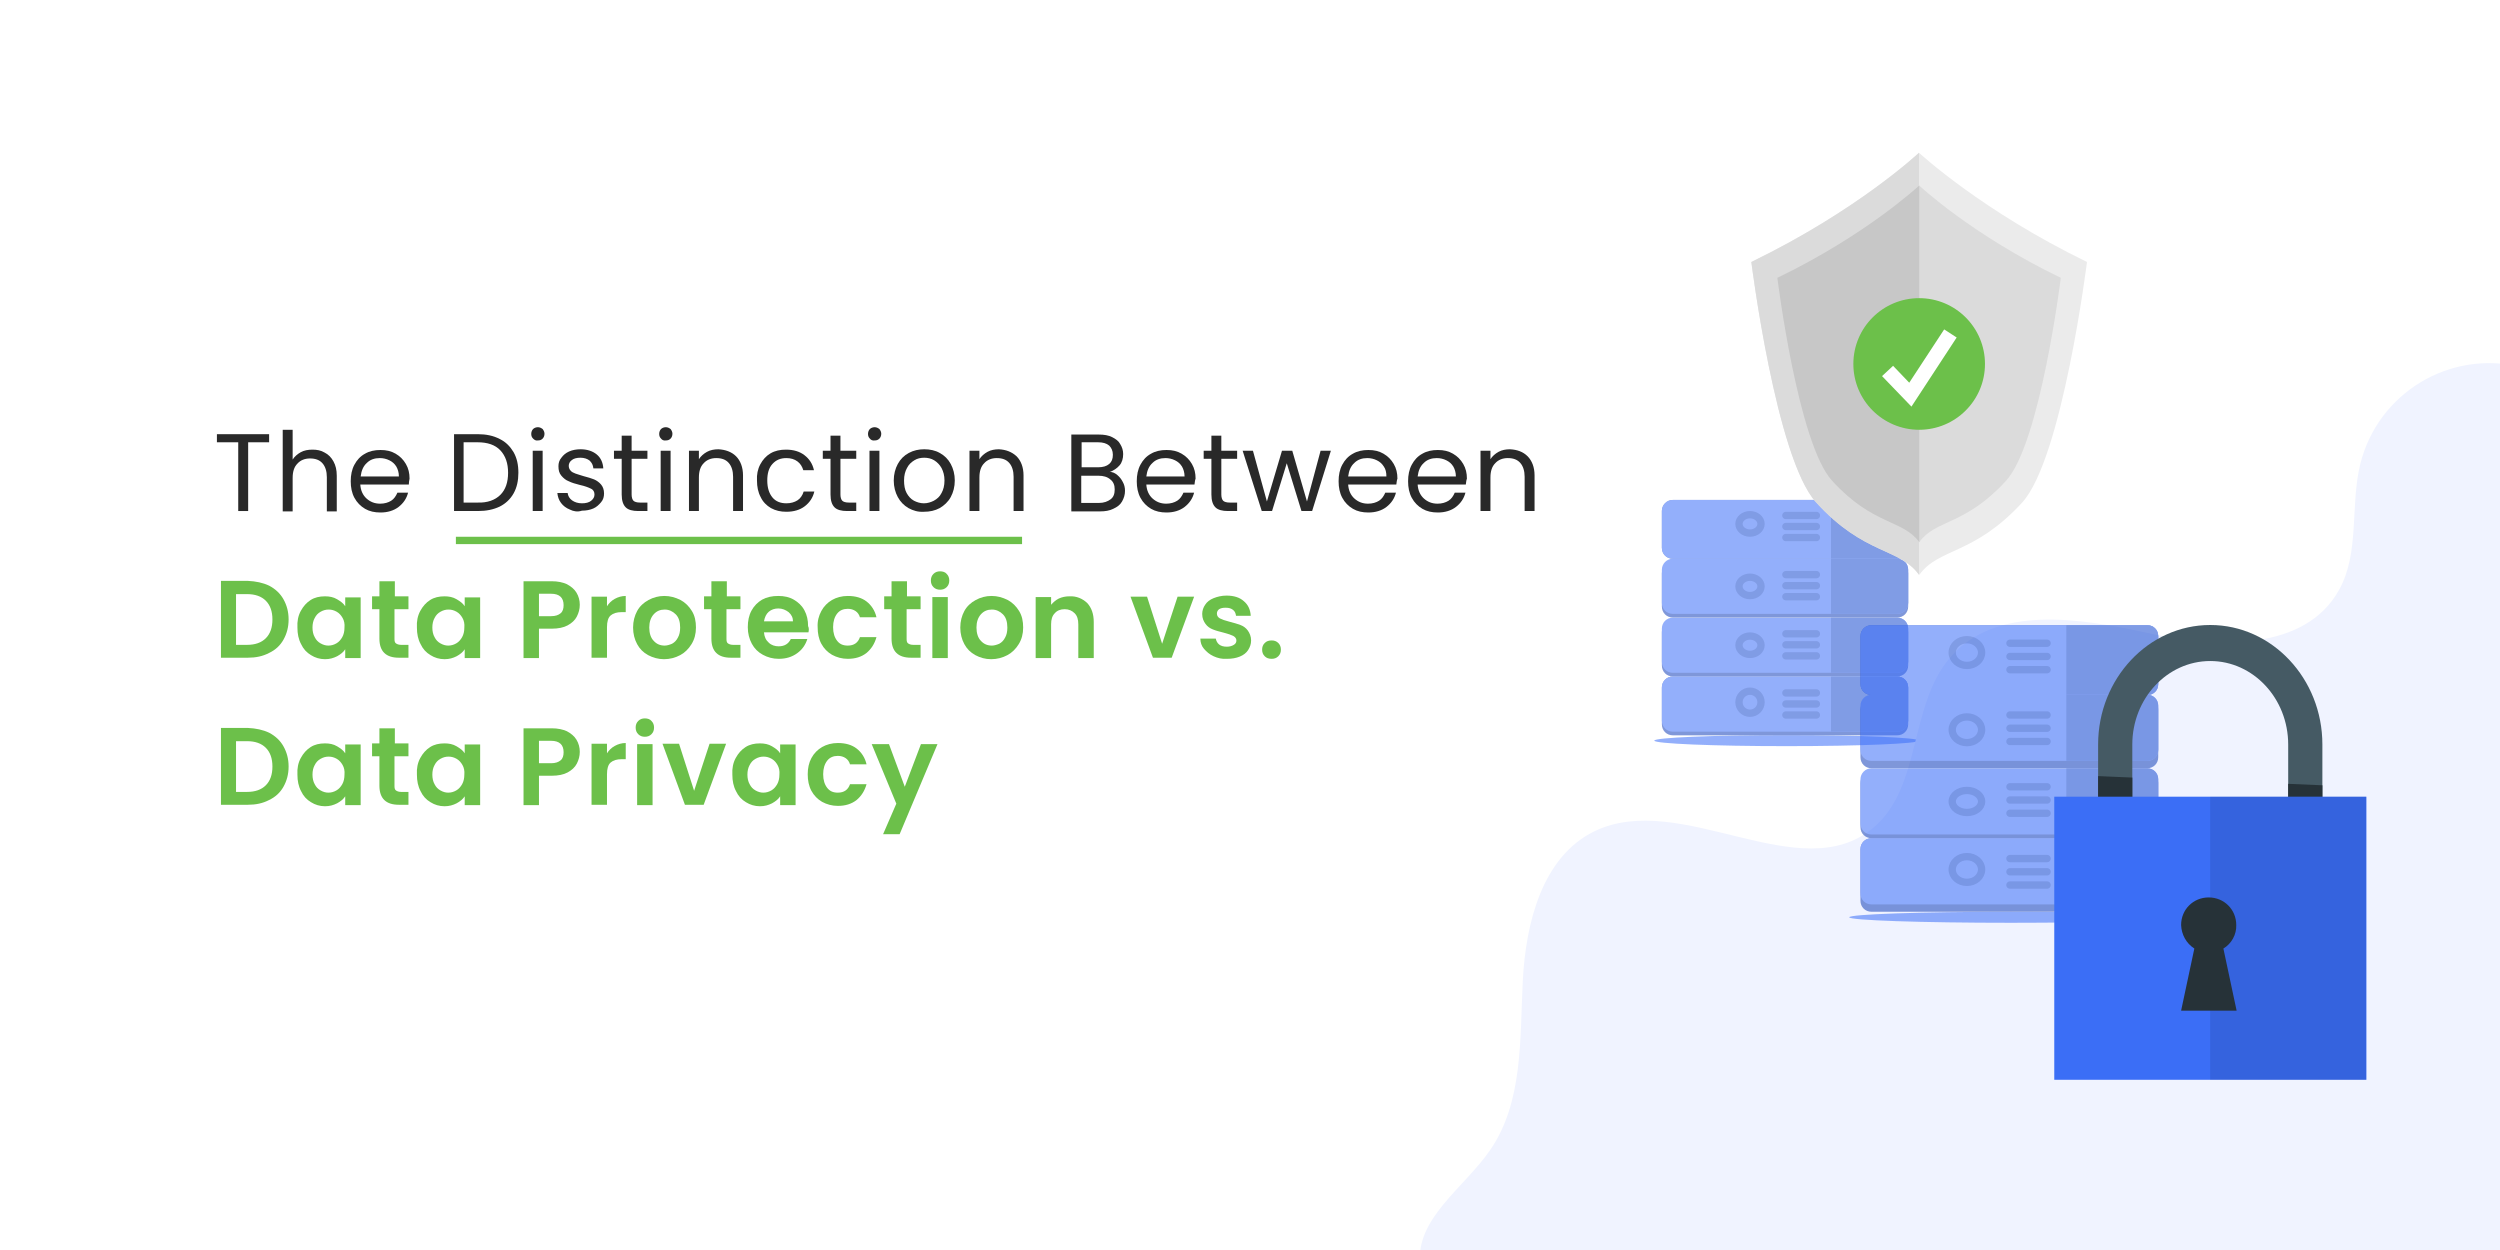 <?xml version="1.0" encoding="utf-8"?>
<!-- Generator: Adobe Illustrator 26.3.1, SVG Export Plug-In . SVG Version: 6.00 Build 0)  -->
<svg version="1.1" id="Layer_1" xmlns="http://www.w3.org/2000/svg" xmlns:xlink="http://www.w3.org/1999/xlink" x="0px" y="0px"
	 viewBox="0 0 680 340" style="enable-background:new 0 0 680 340;" xml:space="preserve">
<rect x="0" y="0" width="680" height="340" fill="#808080" stroke="none"/>
<style type="text/css">
	.st0{clip-path:url(#SVGID_00000098209083109162462780000012630744925324516246_);}
	.st1{fill:#FFFFFF;}
	.st2{opacity:0.55;}
	.st3{fill:#3B6EF8;}
	.st4{fill:#1642BA;}
	.st5{fill:#184AD0;}
	.st6{fill:none;}
	.st7{fill:none;stroke:#184AD0;stroke-width:2;}
	.st8{fill:none;stroke:#184AD0;stroke-width:2;stroke-linecap:round;}
	.st9{enable-background:new    ;}
	.st10{fill:#292929;}
	.st11{fill:#6CC04A;}
	.st12{fill:#F0F3FF;}
	.st13{fill:#EBEBEB;}
	.st14{fill:#DBDBDB;}
	.st15{fill:#C7C7C7;}
	.st16{fill:#455A64;}
	.st17{fill:#263238;}
	.st18{fill:#3B6EF6;}
	.st19{opacity:0.1;enable-background:new    ;}
</style>
<g>
	<defs>
		<rect id="SVGID_1_" width="680" height="340"/>
	</defs>
	<clipPath id="SVGID_00000161593014586702063680000002479160978896510599_">
		<use xlink:href="#SVGID_1_"  style="overflow:visible;"/>
	</clipPath>
	
		<g id="The_Distinction_Between_Data_Protection_vs._Data_Privacy" style="clip-path:url(#SVGID_00000161593014586702063680000002479160978896510599_);">
		<rect class="st1" width="680" height="340"/>
		<g id="Group_48877" transform="translate(450.473 135.451)" class="st2">
			<ellipse id="Ellipse_183" class="st3" cx="35.5" cy="66" rx="36" ry="1.5"/>
			<g id="Group_5098" transform="translate(1.752 0.533)">
				<path id="Rectangle_687" class="st4" d="M2.8,0h61c1.7,0,3,1.3,3,3v10c0,1.7-1.3,3-3,3h-61c-1.7,0-3-1.3-3-3V3
					C-0.2,1.4,1.1,0,2.8,0z"/>
				<path id="Rectangle_685" class="st3" d="M2.8,0h61c1.7,0,3,1.3,3,3v10c0,1.7-1.3,3-3,3h-61c-1.7,0-3-1.3-3-3V3
					C-0.2,1.4,1.1,0,2.8,0z"/>
				<path id="Rectangle_686" class="st5" d="M45.8,0h18c1.7,0,3,1.3,3,3v10c0,1.7-1.3,3-3,3h-18l0,0V0L45.8,0z"/>
				<g id="Ellipse_151" transform="translate(19.776 3.016)">
					<ellipse class="st6" cx="4" cy="3.5" rx="4" ry="3.5"/>
					<ellipse class="st7" cx="4" cy="3.5" rx="3" ry="2.5"/>
				</g>
				<g id="Group_4381" transform="translate(33.533 4.226)">
					<line id="Line_177" class="st8" x1="0" y1="0" x2="8.3" y2="0"/>
					<line id="Line_178" class="st8" x1="0" y1="3" x2="8.3" y2="3"/>
					<line id="Line_179" class="st8" x1="0" y1="6" x2="8.3" y2="6"/>
				</g>
			</g>
			<g id="Group_5100" transform="translate(1.752 32.75)">
				<path id="Rectangle_687-2" class="st4" d="M2.8,0.8h61c1.7,0,3,1.3,3,3v9c0,1.7-1.3,3-3,3h-61c-1.7,0-3-1.3-3-3v-9
					C-0.2,2.1,1.1,0.8,2.8,0.8z"/>
				<path id="Rectangle_685-2" class="st3" d="M2.8-0.2h61c1.7,0,3,1.3,3,3v9c0,1.7-1.3,3-3,3h-61c-1.7,0-3-1.3-3-3v-9
					C-0.2,1.1,1.1-0.2,2.8-0.2z"/>
				<path id="Rectangle_686-2" class="st5" d="M45.8-0.2h18c1.7,0,3,1.3,3,3v9c0,1.7-1.3,3-3,3h-18l0,0V-0.2L45.8-0.2z"/>
				<g id="Ellipse_151-2" transform="translate(19.776 3.799)">
					<ellipse class="st6" cx="4" cy="3.5" rx="4" ry="3.5"/>
					<ellipse class="st7" cx="4" cy="3.5" rx="3" ry="2.5"/>
				</g>
				<g id="Group_4381-2" transform="translate(33.533 4.189)">
					<line id="Line_177-2" class="st8" x1="0" y1="0" x2="8.3" y2="0"/>
					<line id="Line_178-2" class="st8" x1="0" y1="3" x2="8.3" y2="3"/>
					<line id="Line_179-2" class="st8" x1="0" y1="6" x2="8.3" y2="6"/>
				</g>
			</g>
			<g id="Group_5101" transform="translate(1.752 48.859)">
				<path id="Rectangle_687-3" class="st4" d="M2.8-0.3h61c1.7,0,3,1.3,3,3v10c0,1.7-1.3,3-3,3h-61c-1.7,0-3-1.3-3-3v-10
					C-0.2,1,1.1-0.3,2.8-0.3z"/>
				<path id="Rectangle_685-3" class="st3" d="M2.8-0.3h61c1.7,0,3,1.3,3,3v9c0,1.7-1.3,3-3,3h-61c-1.7,0-3-1.3-3-3v-9
					C-0.2,1,1.1-0.3,2.8-0.3z"/>
				<path id="Rectangle_686-3" class="st5" d="M45.8-0.3h18c1.7,0,3,1.3,3,3v9c0,1.7-1.3,3-3,3h-18l0,0V-0.3L45.8-0.3z"/>
				<g id="Ellipse_151-3" transform="translate(19.776 2.69)">
					<circle class="st6" cx="4" cy="4" r="4"/>
					<circle class="st7" cx="4" cy="4" r="3"/>
				</g>
				<g id="Group_4381-3" transform="translate(33.533 4.171)">
					<line id="Line_177-3" class="st8" x1="0" y1="0" x2="8.3" y2="0"/>
					<line id="Line_178-3" class="st8" x1="0" y1="3" x2="8.3" y2="3"/>
					<line id="Line_179-3" class="st8" x1="0" y1="6" x2="8.3" y2="6"/>
				</g>
			</g>
			<g id="Group_5099" transform="translate(1.752 16.122)">
				<path id="Rectangle_687-4" class="st4" d="M2.8,1.4h61c1.7,0,3,1.3,3,3v9c0,1.7-1.3,3-3,3h-61c-1.7,0-3-1.3-3-3v-9
					C-0.2,2.8,1.1,1.4,2.8,1.4z"/>
				<path id="Rectangle_685-4" class="st3" d="M2.8,0.4h61c1.7,0,3,1.3,3,3v9c0,1.7-1.3,3-3,3h-61c-1.7,0-3-1.3-3-3v-9
					C-0.2,1.8,1.1,0.4,2.8,0.4z"/>
				<path id="Rectangle_686-4" class="st5" d="M45.8,0.4h18c1.7,0,3,1.3,3,3v9c0,1.7-1.3,3-3,3h-18l0,0V0.4L45.8,0.4z"/>
				<g id="Ellipse_151-4" transform="translate(19.776 4.427)">
					<ellipse class="st6" cx="4" cy="3.5" rx="4" ry="3.5"/>
					<ellipse class="st7" cx="4" cy="3.5" rx="3" ry="2.5"/>
				</g>
				<g id="Group_4381-4" transform="translate(33.533 4.727)">
					<line id="Line_177-4" class="st8" x1="0" y1="0" x2="8.3" y2="0"/>
					<line id="Line_178-4" class="st8" x1="0" y1="3" x2="8.3" y2="3"/>
					<line id="Line_179-4" class="st8" x1="0" y1="6" x2="8.3" y2="6"/>
				</g>
			</g>
		</g>
		<g class="st9">
			<path class="st10" d="M73.2,118.1v2.2h-5.7V139h-2.7v-18.7H59v-2.2H73.2z"/>
			<path class="st10" d="M88.3,123.1c1,0.5,1.8,1.3,2.4,2.4c0.6,1.1,0.9,2.3,0.9,3.9v9.7h-2.7v-9.3c0-1.6-0.4-2.9-1.2-3.8
				c-0.8-0.9-1.9-1.3-3.4-1.3c-1.4,0-2.6,0.5-3.4,1.4c-0.9,0.9-1.3,2.2-1.3,3.9v9.1h-2.7v-22.2h2.7v8.1c0.5-0.8,1.3-1.5,2.2-2
				c0.9-0.5,2-0.7,3.2-0.7C86.2,122.3,87.3,122.5,88.3,123.1z"/>
			<path class="st10" d="M111.2,131.8H98c0.1,1.6,0.7,2.9,1.7,3.8c1,0.9,2.2,1.4,3.7,1.4c1.2,0,2.2-0.3,3-0.8
				c0.8-0.5,1.3-1.3,1.7-2.2h2.9c-0.4,1.6-1.3,2.9-2.6,3.9c-1.3,1-3,1.5-4.9,1.5c-1.6,0-3-0.3-4.2-1c-1.2-0.7-2.2-1.7-2.9-3
				s-1-2.8-1-4.5c0-1.7,0.3-3.2,1-4.5c0.7-1.3,1.6-2.3,2.9-3c1.2-0.7,2.6-1,4.2-1c1.6,0,2.9,0.3,4.1,1c1.2,0.7,2.1,1.6,2.8,2.8
				s1,2.5,1,4C111.3,130.7,111.2,131.2,111.2,131.8z M107.8,126.9c-0.5-0.8-1.1-1.3-1.9-1.7c-0.8-0.4-1.7-0.6-2.6-0.6
				c-1.4,0-2.6,0.4-3.5,1.3c-1,0.9-1.5,2.1-1.7,3.7h10.4C108.5,128.5,108.2,127.6,107.8,126.9z"/>
			<path class="st10" d="M135.9,119.4c1.7,0.8,2.9,2.1,3.8,3.6c0.9,1.6,1.3,3.4,1.3,5.6c0,2.1-0.4,4-1.3,5.6
				c-0.9,1.6-2.2,2.8-3.8,3.6c-1.7,0.8-3.6,1.2-5.9,1.2h-6.5v-20.9h6.5C132.2,118.1,134.2,118.5,135.9,119.4z M136.1,134.6
				c1.4-1.4,2.1-3.4,2.1-6c0-2.6-0.7-4.6-2.1-6.1c-1.4-1.5-3.5-2.2-6.2-2.2h-3.8v16.4h3.8C132.6,136.8,134.7,136,136.1,134.6z"/>
			<path class="st10" d="M145,119.3c-0.4-0.4-0.5-0.8-0.5-1.3s0.2-1,0.5-1.3s0.8-0.5,1.3-0.5c0.5,0,0.9,0.2,1.3,0.5
				c0.3,0.4,0.5,0.8,0.5,1.3s-0.2,1-0.5,1.3c-0.4,0.4-0.8,0.5-1.3,0.5C145.8,119.9,145.4,119.7,145,119.3z M147.6,122.6V139h-2.7
				v-16.4H147.6z"/>
			<path class="st10" d="M155,138.6c-1-0.4-1.8-1-2.4-1.8c-0.6-0.8-0.9-1.7-1-2.7h2.8c0.1,0.8,0.5,1.5,1.2,2
				c0.7,0.5,1.6,0.8,2.7,0.8c1,0,1.9-0.2,2.5-0.7c0.6-0.5,0.9-1,0.9-1.7c0-0.7-0.3-1.3-1-1.6c-0.6-0.3-1.6-0.7-3-1
				c-1.2-0.3-2.2-0.6-3-1c-0.8-0.3-1.4-0.8-2-1.5c-0.6-0.7-0.8-1.5-0.8-2.6c0-0.8,0.2-1.6,0.8-2.3c0.5-0.7,1.2-1.3,2.1-1.7
				c0.9-0.4,2-0.6,3.1-0.6c1.8,0,3.3,0.5,4.4,1.4c1.1,0.9,1.7,2.2,1.8,3.8h-2.7c-0.1-0.9-0.4-1.5-1-2.1c-0.6-0.5-1.5-0.8-2.5-0.8
				c-1,0-1.8,0.2-2.3,0.6c-0.6,0.4-0.9,1-0.9,1.6c0,0.5,0.2,1,0.5,1.3c0.3,0.4,0.8,0.6,1.3,0.8c0.5,0.2,1.3,0.4,2.2,0.7
				c1.2,0.3,2.1,0.6,2.9,0.9c0.7,0.3,1.4,0.8,1.9,1.4c0.5,0.6,0.8,1.4,0.8,2.4c0,0.9-0.2,1.7-0.8,2.4s-1.2,1.3-2.1,1.7
				c-0.9,0.4-2,0.6-3.1,0.6C157.1,139.3,156,139.1,155,138.6z"/>
			<path class="st10" d="M171.8,124.8v9.7c0,0.8,0.2,1.4,0.5,1.7c0.3,0.3,0.9,0.5,1.8,0.5h2v2.3h-2.5c-1.5,0-2.7-0.3-3.4-1
				s-1.1-1.8-1.1-3.5v-9.7H167v-2.2h2.1v-4.1h2.7v4.1h4.3v2.2H171.8z"/>
			<path class="st10" d="M179.8,119.3c-0.4-0.4-0.5-0.8-0.5-1.3s0.2-1,0.5-1.3s0.8-0.5,1.3-0.5c0.5,0,0.9,0.2,1.3,0.5
				c0.3,0.4,0.5,0.8,0.5,1.3s-0.2,1-0.5,1.3c-0.4,0.4-0.8,0.5-1.3,0.5C180.6,119.9,180.1,119.7,179.8,119.3z M182.4,122.6V139h-2.7
				v-16.4H182.4z"/>
			<path class="st10" d="M200.2,124.1c1.2,1.2,1.9,3,1.9,5.2v9.7h-2.7v-9.3c0-1.6-0.4-2.9-1.2-3.8c-0.8-0.9-1.9-1.3-3.4-1.3
				c-1.4,0-2.6,0.5-3.4,1.4c-0.9,0.9-1.3,2.2-1.3,3.9v9.1h-2.7v-16.4h2.7v2.3c0.5-0.8,1.3-1.5,2.2-2c0.9-0.5,2-0.7,3.1-0.7
				C197.3,122.3,199,122.9,200.2,124.1z"/>
			<path class="st10" d="M206.8,126.3c0.7-1.3,1.6-2.3,2.8-3c1.2-0.7,2.6-1,4.2-1c2,0,3.7,0.5,5,1.5c1.3,1,2.2,2.3,2.6,4.1h-2.9
				c-0.3-1-0.8-1.8-1.6-2.4c-0.8-0.6-1.8-0.9-3-0.9c-1.6,0-2.8,0.5-3.8,1.6c-1,1.1-1.4,2.6-1.4,4.5c0,2,0.5,3.5,1.4,4.6
				s2.2,1.6,3.8,1.6c1.2,0,2.2-0.3,3-0.8s1.4-1.4,1.7-2.4h2.9c-0.4,1.7-1.3,3-2.6,4c-1.3,1-3,1.5-5,1.5c-1.6,0-2.9-0.3-4.2-1
				c-1.2-0.7-2.2-1.7-2.8-3c-0.7-1.3-1-2.8-1-4.5C205.8,129.1,206.1,127.6,206.8,126.3z"/>
			<path class="st10" d="M228.6,124.8v9.7c0,0.8,0.2,1.4,0.5,1.7c0.3,0.3,0.9,0.5,1.8,0.5h2v2.3h-2.5c-1.5,0-2.7-0.3-3.4-1
				s-1.1-1.8-1.1-3.5v-9.7h-2.1v-2.2h2.1v-4.1h2.7v4.1h4.3v2.2H228.6z"/>
			<path class="st10" d="M236.6,119.3c-0.4-0.4-0.5-0.8-0.5-1.3s0.2-1,0.5-1.3s0.8-0.5,1.3-0.5c0.5,0,0.9,0.2,1.3,0.5
				c0.3,0.4,0.5,0.8,0.5,1.3s-0.2,1-0.5,1.3c-0.4,0.4-0.8,0.5-1.3,0.5C237.4,119.9,236.9,119.7,236.6,119.3z M239.2,122.6V139h-2.7
				v-16.4H239.2z"/>
			<path class="st10" d="M247.1,138.2c-1.2-0.7-2.2-1.7-2.9-3c-0.7-1.3-1.1-2.8-1.1-4.5c0-1.7,0.4-3.2,1.1-4.5s1.7-2.3,3-3
				c1.3-0.7,2.7-1,4.2-1s3,0.3,4.2,1c1.3,0.7,2.3,1.7,3,3c0.7,1.3,1.1,2.8,1.1,4.5c0,1.7-0.4,3.2-1.1,4.5s-1.8,2.3-3,3
				c-1.3,0.7-2.7,1-4.3,1C249.7,139.3,248.4,138.9,247.1,138.2z M254,136.2c0.9-0.5,1.6-1.1,2.1-2.1c0.5-0.9,0.8-2,0.8-3.4
				s-0.3-2.4-0.8-3.4c-0.5-0.9-1.2-1.6-2-2.1c-0.8-0.5-1.8-0.7-2.7-0.7c-1,0-1.9,0.2-2.7,0.7c-0.8,0.5-1.5,1.1-2,2.1
				c-0.5,0.9-0.8,2-0.8,3.4c0,1.3,0.2,2.5,0.7,3.4c0.5,0.9,1.1,1.6,2,2.1c0.8,0.4,1.7,0.7,2.7,0.7
				C252.3,136.9,253.2,136.6,254,136.2z"/>
			<path class="st10" d="M276.5,124.1c1.2,1.2,1.9,3,1.9,5.2v9.7h-2.7v-9.3c0-1.6-0.4-2.9-1.2-3.8c-0.8-0.9-1.9-1.3-3.4-1.3
				c-1.4,0-2.6,0.5-3.4,1.4c-0.9,0.9-1.3,2.2-1.3,3.9v9.1h-2.7v-16.4h2.7v2.3c0.5-0.8,1.3-1.5,2.2-2c0.9-0.5,2-0.7,3.1-0.7
				C273.6,122.3,275.2,122.9,276.5,124.1z"/>
			<path class="st10" d="M303.9,129.2c0.6,0.5,1.1,1.1,1.5,1.9c0.4,0.7,0.6,1.5,0.6,2.4c0,1.1-0.3,2-0.8,2.9c-0.5,0.9-1.3,1.5-2.4,2
				c-1,0.5-2.2,0.7-3.6,0.7h-7.8v-20.9h7.5c1.4,0,2.6,0.2,3.6,0.7c1,0.5,1.8,1.1,2.2,1.9c0.5,0.8,0.8,1.7,0.8,2.7
				c0,1.2-0.3,2.3-1,3.1c-0.7,0.8-1.6,1.4-2.7,1.8C302.6,128.3,303.3,128.7,303.9,129.2z M294.1,127.1h4.6c1.3,0,2.3-0.3,3-0.9
				c0.7-0.6,1-1.4,1-2.5c0-1.1-0.4-1.9-1-2.5c-0.7-0.6-1.7-0.9-3-0.9h-4.5V127.1z M302.1,135.8c0.8-0.6,1.1-1.5,1.1-2.7
				c0-1.2-0.4-2.1-1.2-2.7c-0.8-0.7-1.9-1-3.2-1h-4.7v7.4h4.8C300.3,136.8,301.3,136.4,302.1,135.8z"/>
			<path class="st10" d="M324.9,131.8h-13.1c0.1,1.6,0.7,2.9,1.7,3.8c1,0.9,2.2,1.4,3.7,1.4c1.2,0,2.2-0.3,3-0.8
				c0.8-0.5,1.3-1.3,1.7-2.2h2.9c-0.4,1.6-1.3,2.9-2.6,3.9c-1.3,1-3,1.5-4.9,1.5c-1.6,0-3-0.3-4.2-1c-1.2-0.7-2.2-1.7-2.9-3
				s-1-2.8-1-4.5c0-1.7,0.3-3.2,1-4.5c0.7-1.3,1.6-2.3,2.9-3c1.2-0.7,2.6-1,4.2-1c1.6,0,2.9,0.3,4.1,1c1.2,0.7,2.1,1.6,2.8,2.8
				s1,2.5,1,4C325,130.7,325,131.2,324.9,131.8z M321.5,126.9c-0.5-0.8-1.1-1.3-1.9-1.7c-0.8-0.4-1.7-0.6-2.6-0.6
				c-1.4,0-2.6,0.4-3.5,1.3c-1,0.9-1.5,2.1-1.7,3.7h10.4C322.2,128.5,321.9,127.6,321.5,126.9z"/>
			<path class="st10" d="M332.2,124.8v9.7c0,0.8,0.2,1.4,0.5,1.7c0.3,0.3,0.9,0.5,1.8,0.5h2v2.3H334c-1.5,0-2.7-0.3-3.4-1
				s-1.1-1.8-1.1-3.5v-9.7h-2.1v-2.2h2.1v-4.1h2.7v4.1h4.3v2.2H332.2z"/>
			<path class="st10" d="M362,122.6l-5.1,16.4H354l-4-13l-4,13h-2.8l-5.2-16.4h2.8l3.8,13.8l4.1-13.8h2.8l4,13.8l3.7-13.8H362z"/>
			<path class="st10" d="M379.8,131.8h-13.1c0.1,1.6,0.7,2.9,1.7,3.8c1,0.9,2.2,1.4,3.7,1.4c1.2,0,2.2-0.3,3-0.8
				c0.8-0.5,1.3-1.3,1.7-2.2h2.9c-0.4,1.6-1.3,2.9-2.6,3.9c-1.3,1-3,1.5-4.9,1.5c-1.6,0-3-0.3-4.2-1c-1.2-0.7-2.2-1.7-2.9-3
				s-1-2.8-1-4.5c0-1.7,0.3-3.2,1-4.5s1.6-2.3,2.9-3c1.2-0.7,2.6-1,4.2-1c1.6,0,2.9,0.3,4.1,1c1.2,0.7,2.1,1.6,2.8,2.8s1,2.5,1,4
				C379.9,130.7,379.9,131.2,379.8,131.8z M376.4,126.9c-0.5-0.8-1.1-1.3-1.9-1.7c-0.8-0.4-1.7-0.6-2.6-0.6c-1.4,0-2.6,0.4-3.5,1.3
				c-1,0.9-1.5,2.1-1.7,3.7h10.4C377.1,128.5,376.9,127.6,376.4,126.9z"/>
			<path class="st10" d="M398.7,131.8h-13.1c0.1,1.6,0.7,2.9,1.7,3.8c1,0.9,2.2,1.4,3.7,1.4c1.2,0,2.2-0.3,3-0.8
				c0.8-0.5,1.3-1.3,1.7-2.2h2.9c-0.4,1.6-1.3,2.9-2.6,3.9s-3,1.5-4.9,1.5c-1.6,0-3-0.3-4.2-1c-1.2-0.7-2.2-1.7-2.9-3s-1-2.8-1-4.5
				c0-1.7,0.3-3.2,1-4.5c0.7-1.3,1.6-2.3,2.9-3c1.2-0.7,2.6-1,4.2-1c1.6,0,2.9,0.3,4.1,1c1.2,0.7,2.1,1.6,2.8,2.8s1,2.5,1,4
				C398.8,130.7,398.8,131.2,398.7,131.8z M395.3,126.9c-0.5-0.8-1.1-1.3-1.9-1.7c-0.8-0.4-1.7-0.6-2.6-0.6c-1.4,0-2.6,0.4-3.5,1.3
				c-1,0.9-1.5,2.1-1.7,3.7H396C396,128.5,395.7,127.6,395.3,126.9z"/>
			<path class="st10" d="M415.5,124.1c1.2,1.2,1.9,3,1.9,5.2v9.7h-2.7v-9.3c0-1.6-0.4-2.9-1.2-3.8c-0.8-0.9-1.9-1.3-3.4-1.3
				c-1.4,0-2.6,0.5-3.4,1.4c-0.9,0.9-1.3,2.2-1.3,3.9v9.1h-2.7v-16.4h2.7v2.3c0.5-0.8,1.3-1.5,2.2-2c0.9-0.5,2-0.7,3.1-0.7
				C412.7,122.3,414.3,122.9,415.5,124.1z"/>
		</g>
		<g class="st9">
			<path class="st11" d="M73.2,159.3c1.7,0.9,3,2.1,3.9,3.7c0.9,1.6,1.4,3.4,1.4,5.5c0,2.1-0.5,3.9-1.4,5.5
				c-0.9,1.6-2.2,2.8-3.9,3.6c-1.7,0.9-3.6,1.3-5.8,1.3h-7.3v-20.9h7.3C69.6,158.1,71.5,158.5,73.2,159.3z M72.3,173.6
				c1.2-1.2,1.8-2.9,1.8-5.1c0-2.2-0.6-3.9-1.8-5.1c-1.2-1.2-2.9-1.8-5.1-1.8h-3v13.8h3C69.4,175.4,71.1,174.8,72.3,173.6z"/>
			<path class="st11" d="M81.8,166.2c0.7-1.3,1.6-2.3,2.7-3c1.1-0.7,2.4-1,3.9-1c1.2,0,2.3,0.2,3.3,0.8s1.7,1.1,2.2,1.9v-2.4h4.2
				V179h-4.2v-2.4c-0.5,0.8-1.3,1.4-2.2,1.9c-1,0.5-2,0.8-3.3,0.8c-1.4,0-2.7-0.4-3.8-1.1c-1.2-0.7-2.1-1.7-2.7-3
				c-0.7-1.3-1-2.8-1-4.5C80.8,169,81.1,167.5,81.8,166.2z M93.2,168.1c-0.4-0.7-0.9-1.3-1.6-1.7c-0.7-0.4-1.4-0.6-2.2-0.6
				c-0.8,0-1.5,0.2-2.2,0.6s-1.2,0.9-1.6,1.7c-0.4,0.7-0.6,1.6-0.6,2.6s0.2,1.9,0.6,2.6c0.4,0.8,0.9,1.3,1.6,1.7
				c0.7,0.4,1.4,0.6,2.1,0.6c0.8,0,1.5-0.2,2.2-0.6c0.7-0.4,1.2-1,1.6-1.7c0.4-0.7,0.6-1.6,0.6-2.6
				C93.8,169.7,93.6,168.8,93.2,168.1z"/>
			<path class="st11" d="M107.3,165.8v8c0,0.6,0.1,1,0.4,1.2c0.3,0.2,0.7,0.4,1.4,0.4h2v3.5h-2.6c-3.5,0-5.3-1.7-5.3-5.2v-8h-2v-3.5
				h2v-4.1h4.2v4.1h3.7v3.5H107.3z"/>
			<path class="st11" d="M114.3,166.2c0.7-1.3,1.6-2.3,2.7-3c1.1-0.7,2.4-1,3.9-1c1.2,0,2.3,0.2,3.3,0.8s1.7,1.1,2.2,1.9v-2.4h4.2
				V179h-4.2v-2.4c-0.5,0.8-1.3,1.4-2.2,1.9c-1,0.5-2,0.8-3.3,0.8c-1.4,0-2.7-0.4-3.8-1.1c-1.2-0.7-2.1-1.7-2.7-3
				c-0.7-1.3-1-2.8-1-4.5C113.3,169,113.6,167.5,114.3,166.2z M125.8,168.1c-0.4-0.7-0.9-1.3-1.6-1.7c-0.7-0.4-1.4-0.6-2.2-0.6
				c-0.8,0-1.5,0.2-2.2,0.6s-1.2,0.9-1.6,1.7c-0.4,0.7-0.6,1.6-0.6,2.6s0.2,1.9,0.6,2.6c0.4,0.8,0.9,1.3,1.6,1.7
				c0.7,0.4,1.4,0.6,2.1,0.6c0.8,0,1.5-0.2,2.2-0.6c0.7-0.4,1.2-1,1.6-1.7c0.4-0.7,0.6-1.6,0.6-2.6
				C126.4,169.7,126.2,168.8,125.8,168.1z"/>
			<path class="st11" d="M156.9,167.7c-0.5,1-1.4,1.8-2.5,2.4c-1.1,0.6-2.6,0.9-4.3,0.9h-3.5v8h-4.2v-20.9h7.7c1.6,0,3,0.3,4.1,0.8
				c1.1,0.6,2,1.3,2.6,2.3c0.6,1,0.9,2.1,0.9,3.3C157.7,165.7,157.4,166.7,156.9,167.7z M152.5,166.8c0.6-0.5,0.8-1.3,0.8-2.2
				c0-2-1.1-3.1-3.4-3.1h-3.3v6.1h3.3C151.1,167.6,151.9,167.3,152.5,166.8z"/>
			<path class="st11" d="M167.2,162.9c0.9-0.5,1.9-0.8,3-0.8v4.4h-1.1c-1.3,0-2.3,0.3-3,0.9c-0.7,0.6-1,1.7-1,3.2v8.3h-4.2v-16.6
				h4.2v2.6C165.6,164.1,166.3,163.4,167.2,162.9z"/>
			<path class="st11" d="M176.3,178.2c-1.3-0.7-2.3-1.7-3-3c-0.7-1.3-1.1-2.8-1.1-4.5s0.4-3.2,1.1-4.5s1.8-2.3,3.1-3
				c1.3-0.7,2.7-1.1,4.3-1.1s3,0.4,4.4,1.1c1.3,0.7,2.3,1.7,3.1,3s1.1,2.8,1.1,4.5s-0.4,3.2-1.2,4.5s-1.8,2.3-3.1,3
				c-1.3,0.7-2.8,1.1-4.4,1.1C179.1,179.3,177.6,178.9,176.3,178.2z M182.8,175.1c0.7-0.4,1.2-0.9,1.6-1.7c0.4-0.7,0.6-1.6,0.6-2.7
				c0-1.6-0.4-2.8-1.2-3.6c-0.8-0.8-1.8-1.3-3-1.3c-1.2,0-2.2,0.4-3,1.3c-0.8,0.9-1.2,2.1-1.2,3.6s0.4,2.8,1.2,3.6
				c0.8,0.9,1.8,1.3,3,1.3C181.4,175.6,182.1,175.4,182.8,175.1z"/>
			<path class="st11" d="M197.6,165.8v8c0,0.6,0.1,1,0.4,1.2c0.3,0.2,0.7,0.4,1.4,0.4h2v3.5h-2.6c-3.5,0-5.3-1.7-5.3-5.2v-8h-2v-3.5
				h2v-4.1h4.2v4.1h3.7v3.5H197.6z"/>
			<path class="st11" d="M219.9,172h-12.1c0.1,1.2,0.5,2.1,1.3,2.8c0.7,0.7,1.7,1,2.7,1c1.6,0,2.7-0.7,3.3-2h4.5
				c-0.5,1.6-1.4,2.9-2.8,3.9c-1.4,1-3,1.5-5,1.5c-1.6,0-3-0.4-4.3-1.1s-2.3-1.7-3-3c-0.7-1.3-1.1-2.8-1.1-4.5c0-1.7,0.3-3.2,1-4.5
				c0.7-1.3,1.7-2.3,2.9-3c1.3-0.7,2.7-1,4.4-1c1.6,0,3,0.3,4.2,1c1.2,0.7,2.2,1.6,2.9,2.9s1,2.7,1,4.3
				C220.1,170.9,220,171.5,219.9,172z M215.7,169.1c0-1.1-0.4-1.9-1.2-2.6c-0.8-0.6-1.7-1-2.8-1c-1,0-1.9,0.3-2.6,0.9
				s-1.1,1.5-1.3,2.6H215.7z"/>
			<path class="st11" d="M223.4,166.2c0.7-1.3,1.7-2.3,2.9-3c1.2-0.7,2.7-1.1,4.3-1.1c2.1,0,3.8,0.5,5.1,1.5c1.3,1,2.3,2.5,2.7,4.3
				h-4.5c-0.2-0.7-0.6-1.3-1.2-1.7c-0.6-0.4-1.3-0.6-2.1-0.6c-1.2,0-2.2,0.4-2.9,1.3c-0.7,0.9-1.1,2.1-1.1,3.7
				c0,1.6,0.4,2.8,1.1,3.7c0.7,0.9,1.6,1.3,2.9,1.3c1.7,0,2.8-0.8,3.3-2.3h4.5c-0.5,1.8-1.4,3.2-2.7,4.3c-1.4,1.1-3.1,1.6-5.1,1.6
				c-1.6,0-3-0.4-4.3-1.1c-1.2-0.7-2.2-1.7-2.9-3c-0.7-1.3-1-2.8-1-4.5C222.3,169,222.7,167.5,223.4,166.2z"/>
			<path class="st11" d="M246.6,165.8v8c0,0.6,0.1,1,0.4,1.2c0.3,0.2,0.7,0.4,1.4,0.4h2v3.5h-2.6c-3.5,0-5.3-1.7-5.3-5.2v-8h-2v-3.5
				h2v-4.1h4.2v4.1h3.7v3.5H246.6z"/>
			<path class="st11" d="M253.9,159.7c-0.5-0.5-0.7-1.1-0.7-1.8s0.2-1.3,0.7-1.8c0.5-0.5,1.1-0.7,1.8-0.7c0.7,0,1.4,0.2,1.8,0.7
				c0.5,0.5,0.7,1.1,0.7,1.8s-0.2,1.3-0.7,1.8c-0.5,0.5-1.1,0.7-1.8,0.7C255,160.4,254.4,160.2,253.9,159.7z M257.8,162.4V179h-4.2
				v-16.6H257.8z"/>
			<path class="st11" d="M265.3,178.2c-1.3-0.7-2.3-1.7-3-3c-0.7-1.3-1.1-2.8-1.1-4.5s0.4-3.2,1.1-4.5s1.8-2.3,3.1-3
				c1.3-0.7,2.7-1.1,4.3-1.1s3,0.4,4.4,1.1c1.3,0.7,2.3,1.7,3.1,3s1.1,2.8,1.1,4.5s-0.4,3.2-1.2,4.5s-1.8,2.3-3.1,3
				c-1.3,0.7-2.8,1.1-4.4,1.1C268,179.3,266.6,178.9,265.3,178.2z M271.8,175.1c0.7-0.4,1.2-0.9,1.6-1.7c0.4-0.7,0.6-1.6,0.6-2.7
				c0-1.6-0.4-2.8-1.2-3.6c-0.8-0.8-1.8-1.3-3-1.3c-1.2,0-2.2,0.4-3,1.3c-0.8,0.9-1.2,2.1-1.2,3.6s0.4,2.8,1.2,3.6
				c0.8,0.9,1.8,1.3,3,1.3C270.4,175.6,271.1,175.4,271.8,175.1z"/>
			<path class="st11" d="M295.7,164c1.2,1.3,1.8,3,1.8,5.2v9.8h-4.2v-9.2c0-1.3-0.3-2.3-1-3c-0.7-0.7-1.6-1.1-2.7-1.1
				c-1.2,0-2.1,0.4-2.7,1.1c-0.7,0.7-1,1.7-1,3v9.2h-4.2v-16.6h4.2v2.1c0.6-0.7,1.3-1.3,2.1-1.7c0.9-0.4,1.8-0.6,2.9-0.6
				C292.8,162.1,294.4,162.8,295.7,164z"/>
			<path class="st11" d="M316.1,175.1l4.2-12.8h4.5l-6.1,16.6h-5.1l-6.1-16.6h4.5L316.1,175.1z"/>
			<path class="st11" d="M330.1,178.5c-1.1-0.5-1.9-1.2-2.6-2s-1-1.8-1-2.8h4.2c0.1,0.6,0.4,1.2,0.9,1.6c0.5,0.4,1.2,0.6,2.1,0.6
				c0.8,0,1.4-0.2,1.9-0.5c0.5-0.3,0.7-0.7,0.7-1.2c0-0.5-0.3-0.9-0.8-1.2c-0.6-0.3-1.4-0.6-2.6-0.9c-1.2-0.3-2.3-0.6-3-0.9
				c-0.8-0.3-1.5-0.8-2-1.5s-0.9-1.5-0.9-2.7c0-0.9,0.3-1.8,0.8-2.5c0.5-0.8,1.3-1.4,2.3-1.8c1-0.4,2.2-0.7,3.5-0.7
				c2,0,3.6,0.5,4.7,1.5c1.2,1,1.8,2.3,1.9,4h-4c-0.1-0.7-0.3-1.2-0.8-1.6c-0.5-0.4-1.1-0.6-2-0.6c-0.8,0-1.3,0.1-1.8,0.4
				c-0.4,0.3-0.6,0.7-0.6,1.2c0,0.6,0.3,1,0.8,1.3c0.6,0.3,1.4,0.6,2.6,0.9c1.2,0.3,2.2,0.6,3,0.9c0.8,0.3,1.5,0.8,2,1.5
				s0.9,1.6,0.9,2.7c0,1-0.3,1.8-0.8,2.6c-0.5,0.8-1.3,1.4-2.3,1.8c-1,0.4-2.1,0.6-3.5,0.6C332.4,179.3,331.2,179,330.1,178.5z"/>
			<path class="st11" d="M344,178.5c-0.5-0.5-0.7-1.1-0.7-1.8s0.2-1.3,0.7-1.8s1.1-0.7,1.9-0.7c0.7,0,1.3,0.2,1.8,0.7
				s0.7,1.1,0.7,1.8s-0.2,1.3-0.7,1.8c-0.5,0.5-1.1,0.7-1.8,0.7C345.1,179.2,344.5,179,344,178.5z"/>
		</g>
		<g class="st9">
			<path class="st11" d="M73.2,199.3c1.7,0.9,3,2.1,3.9,3.7c0.9,1.6,1.4,3.4,1.4,5.5c0,2.1-0.5,3.9-1.4,5.5
				c-0.9,1.6-2.2,2.8-3.9,3.6c-1.7,0.9-3.6,1.3-5.8,1.3h-7.3v-20.9h7.3C69.6,198.1,71.5,198.5,73.2,199.3z M72.3,213.6
				c1.2-1.2,1.8-2.9,1.8-5.1c0-2.2-0.6-3.9-1.8-5.1c-1.2-1.2-2.9-1.8-5.1-1.8h-3v13.8h3C69.4,215.4,71.1,214.8,72.3,213.6z"/>
			<path class="st11" d="M81.8,206.2c0.7-1.3,1.6-2.3,2.7-3c1.1-0.7,2.4-1,3.9-1c1.2,0,2.3,0.2,3.3,0.8s1.7,1.1,2.2,1.9v-2.4h4.2
				V219h-4.2v-2.4c-0.5,0.8-1.3,1.4-2.2,1.9c-1,0.5-2,0.8-3.3,0.8c-1.4,0-2.7-0.4-3.8-1.1c-1.2-0.7-2.1-1.7-2.7-3
				c-0.7-1.3-1-2.8-1-4.5C80.8,209,81.1,207.5,81.8,206.2z M93.2,208.1c-0.4-0.7-0.9-1.3-1.6-1.7c-0.7-0.4-1.4-0.6-2.2-0.6
				c-0.8,0-1.5,0.2-2.2,0.6s-1.2,0.9-1.6,1.7c-0.4,0.7-0.6,1.6-0.6,2.6s0.2,1.9,0.6,2.6c0.4,0.8,0.9,1.3,1.6,1.7
				c0.7,0.4,1.4,0.6,2.1,0.6c0.8,0,1.5-0.2,2.2-0.6c0.7-0.4,1.2-1,1.6-1.7c0.4-0.7,0.6-1.6,0.6-2.6
				C93.8,209.7,93.6,208.8,93.2,208.1z"/>
			<path class="st11" d="M107.3,205.8v8c0,0.6,0.1,1,0.4,1.2c0.3,0.2,0.7,0.4,1.4,0.4h2v3.5h-2.6c-3.5,0-5.3-1.7-5.3-5.2v-8h-2v-3.5
				h2v-4.1h4.2v4.1h3.7v3.5H107.3z"/>
			<path class="st11" d="M114.3,206.2c0.7-1.3,1.6-2.3,2.7-3c1.1-0.7,2.4-1,3.9-1c1.2,0,2.3,0.2,3.3,0.8s1.7,1.1,2.2,1.9v-2.4h4.2
				V219h-4.2v-2.4c-0.5,0.8-1.3,1.4-2.2,1.9c-1,0.5-2,0.8-3.3,0.8c-1.4,0-2.7-0.4-3.8-1.1c-1.2-0.7-2.1-1.7-2.7-3
				c-0.7-1.3-1-2.8-1-4.5C113.3,209,113.6,207.5,114.3,206.2z M125.8,208.1c-0.4-0.7-0.9-1.3-1.6-1.7c-0.7-0.4-1.4-0.6-2.2-0.6
				c-0.8,0-1.5,0.2-2.2,0.6s-1.2,0.9-1.6,1.7c-0.4,0.7-0.6,1.6-0.6,2.6s0.2,1.9,0.6,2.6c0.4,0.8,0.9,1.3,1.6,1.7
				c0.7,0.4,1.4,0.6,2.1,0.6c0.8,0,1.5-0.2,2.2-0.6c0.7-0.4,1.2-1,1.6-1.7c0.4-0.7,0.6-1.6,0.6-2.6
				C126.4,209.7,126.2,208.8,125.8,208.1z"/>
			<path class="st11" d="M156.9,207.7c-0.5,1-1.4,1.8-2.5,2.4c-1.1,0.6-2.6,0.9-4.3,0.9h-3.5v8h-4.2v-20.9h7.7c1.6,0,3,0.3,4.1,0.8
				c1.1,0.6,2,1.3,2.6,2.3c0.6,1,0.9,2.1,0.9,3.3C157.7,205.7,157.4,206.7,156.9,207.7z M152.5,206.8c0.6-0.5,0.8-1.3,0.8-2.2
				c0-2-1.1-3.1-3.4-3.1h-3.3v6.1h3.3C151.1,207.6,151.9,207.3,152.5,206.8z"/>
			<path class="st11" d="M167.2,202.9c0.9-0.5,1.9-0.8,3-0.8v4.4h-1.1c-1.3,0-2.3,0.3-3,0.9c-0.7,0.6-1,1.7-1,3.2v8.3h-4.2v-16.6
				h4.2v2.6C165.6,204.1,166.3,203.4,167.2,202.9z"/>
			<path class="st11" d="M173.6,199.7c-0.5-0.5-0.7-1.1-0.7-1.8s0.2-1.3,0.7-1.8c0.5-0.5,1.1-0.7,1.8-0.7c0.7,0,1.4,0.2,1.8,0.7
				c0.5,0.5,0.7,1.1,0.7,1.8s-0.2,1.3-0.7,1.8c-0.5,0.5-1.1,0.7-1.8,0.7C174.7,200.4,174.1,200.2,173.6,199.7z M177.5,202.4V219
				h-4.2v-16.6H177.5z"/>
			<path class="st11" d="M188.8,215.1l4.2-12.8h4.5l-6.1,16.6h-5.1l-6.1-16.6h4.5L188.8,215.1z"/>
			<path class="st11" d="M200.1,206.2c0.7-1.3,1.6-2.3,2.7-3c1.1-0.7,2.4-1,3.9-1c1.2,0,2.3,0.2,3.3,0.8s1.7,1.1,2.2,1.9v-2.4h4.2
				V219h-4.2v-2.4c-0.5,0.8-1.3,1.4-2.2,1.9c-1,0.5-2,0.8-3.3,0.8c-1.4,0-2.7-0.4-3.8-1.1c-1.2-0.7-2.1-1.7-2.7-3
				c-0.7-1.3-1-2.8-1-4.5C199.1,209,199.4,207.5,200.1,206.2z M211.5,208.1c-0.4-0.7-0.9-1.3-1.6-1.7c-0.7-0.4-1.4-0.6-2.2-0.6
				c-0.8,0-1.5,0.2-2.2,0.6s-1.2,0.9-1.6,1.7c-0.4,0.7-0.6,1.6-0.6,2.6s0.2,1.9,0.6,2.6c0.4,0.8,0.9,1.3,1.6,1.7
				c0.7,0.4,1.4,0.6,2.1,0.6c0.8,0,1.5-0.2,2.2-0.6c0.7-0.4,1.2-1,1.6-1.7c0.4-0.7,0.6-1.6,0.6-2.6
				C212.1,209.7,211.9,208.8,211.5,208.1z"/>
			<path class="st11" d="M220.7,206.2c0.7-1.3,1.7-2.3,2.9-3c1.2-0.7,2.7-1.1,4.3-1.1c2.1,0,3.8,0.5,5.1,1.5c1.3,1,2.3,2.5,2.7,4.3
				h-4.5c-0.2-0.7-0.6-1.3-1.2-1.7c-0.6-0.4-1.3-0.6-2.1-0.6c-1.2,0-2.2,0.4-2.9,1.3c-0.7,0.9-1.1,2.1-1.1,3.7
				c0,1.6,0.4,2.8,1.1,3.7c0.7,0.9,1.6,1.3,2.9,1.3c1.7,0,2.8-0.8,3.3-2.3h4.5c-0.5,1.8-1.4,3.2-2.7,4.3c-1.4,1.1-3.1,1.6-5.1,1.6
				c-1.6,0-3-0.4-4.3-1.1c-1.2-0.7-2.2-1.7-2.9-3c-0.7-1.3-1-2.8-1-4.5C219.7,209,220,207.5,220.7,206.2z"/>
			<path class="st11" d="M255,202.4l-10.3,24.5h-4.5l3.6-8.3l-6.7-16.2h4.7l4.3,11.6l4.4-11.6H255z"/>
		</g>
		<rect id="Rectangle_1513" x="124" y="146" class="st11" width="154" height="2"/>
		<path id="Path_953" class="st12" d="M500.3,415c-12.5,8.8-30-0.4-39.7-12.2s-16.9-26.6-30.5-33.5c-8-4-17.2-4.7-25.7-7.5
			c-8.5-2.8-17.1-8.9-18.1-17.7c-1.5-12.6,12-21,19.1-31.4c8.9-13,8-30.1,8.8-45.9c0.8-15.8,5.3-33.8,19.5-40.7
			c23.6-11.4,55.9,15.9,75.9-1c13.1-11,9.6-33.1,20.8-46.2c12.4-14.5,35.2-10.8,53.9-6.7s42.6,5,51.9-11.7c5.7-10.2,3-22.9,5.8-34.3
			c4.8-19.3,24.3-31.1,43.6-26.4c9.3,2.3,17.3,8.2,22.3,16.4c42,70.1,14.2,162.8,15.7,244.5c0.3,15.6-0.4,33.1-11.8,43.7
			c-10.5,9.7-26.2,9.9-40.5,9.7C615.2,413.4,556.3,416,500.3,415z"/>
		<g id="Group_48878" transform="translate(503.787 169.299)" class="st2">
			<ellipse id="Ellipse_183-2" class="st3" cx="43.2" cy="80.2" rx="44" ry="1.5"/>
			<g id="Group_5098-2" transform="translate(1.954 0.55)">
				<path id="Rectangle_687-5" class="st4" d="M3.3,0.2h75c1.7,0,3,1.3,3,3v13c0,1.7-1.3,3-3,3h-75c-1.7,0-3-1.3-3-3v-13
					C0.3,1.5,1.6,0.2,3.3,0.2z"/>
				<path id="Rectangle_685-5" class="st3" d="M3.3,0.2h75c1.7,0,3,1.3,3,3v13c0,1.7-1.3,3-3,3h-75c-1.7,0-3-1.3-3-3v-13
					C0.3,1.5,1.6,0.2,3.3,0.2z"/>
				<path id="Rectangle_686-5" class="st5" d="M56.3,0.2h22c1.7,0,3,1.3,3,3v13c0,1.7-1.3,3-3,3h-22l0,0V0.2L56.3,0.2z"/>
				<g id="Ellipse_151-5" transform="translate(24.258 3.151)">
					<ellipse class="st6" cx="5" cy="4.5" rx="5" ry="4.5"/>
					<ellipse class="st7" cx="5" cy="4.5" rx="4" ry="3.5"/>
				</g>
				<g id="Group_4381-5" transform="translate(40.964 5.109)">
					<line id="Line_177-5" class="st8" x1="0" y1="0" x2="10.1" y2="0"/>
					<line id="Line_178-5" class="st8" x1="0" y1="3.6" x2="10.1" y2="3.6"/>
					<line id="Line_179-5" class="st8" x1="0" y1="7.2" x2="10.1" y2="7.2"/>
				</g>
			</g>
			<g id="Group_5100-2" transform="translate(1.954 39.38)">
				<path id="Rectangle_687-6" class="st4" d="M3.3,1.3h75c1.7,0,3,1.3,3,3v12c0,1.7-1.3,3-3,3h-75c-1.7,0-3-1.3-3-3v-12
					C0.3,2.7,1.6,1.3,3.3,1.3z"/>
				<path id="Rectangle_685-6" class="st3" d="M3.3,0.3h75c1.7,0,3,1.3,3,3v12c0,1.7-1.3,3-3,3h-75c-1.7,0-3-1.3-3-3v-12
					C0.3,1.7,1.6,0.3,3.3,0.3z"/>
				<path id="Rectangle_686-6" class="st5" d="M56.3,0.3h22c1.7,0,3,1.3,3,3v12c0,1.7-1.3,3-3,3h-22l0,0V0.3L56.3,0.3z"/>
				<g id="Ellipse_151-6" transform="translate(24.258 5.32)">
					<ellipse class="st6" cx="5" cy="4" rx="5" ry="4"/>
					<ellipse class="st7" cx="5" cy="4" rx="4" ry="3"/>
				</g>
				<g id="Group_4381-6" transform="translate(40.964 5.327)">
					<line id="Line_177-6" class="st8" x1="0" y1="0" x2="10.1" y2="0"/>
					<line id="Line_178-6" class="st8" x1="0" y1="3.6" x2="10.1" y2="3.6"/>
					<line id="Line_179-6" class="st8" x1="0" y1="7.2" x2="10.1" y2="7.2"/>
				</g>
			</g>
			<g id="Group_5101-2" transform="translate(1.954 58.796)">
				<path id="Rectangle_687-7" class="st4" d="M3.3-0.1h75c1.7,0,3,1.3,3,3v14c0,1.7-1.3,3-3,3h-75c-1.7,0-3-1.3-3-3v-14
					C0.3,1.2,1.6-0.1,3.3-0.1z"/>
				<path id="Rectangle_685-7" class="st3" d="M3.3-0.1h75c1.7,0,3,1.3,3,3v12c0,1.7-1.3,3-3,3h-75c-1.7,0-3-1.3-3-3v-12
					C0.3,1.2,1.6-0.1,3.3-0.1z"/>
				<path id="Rectangle_686-7" class="st5" d="M56.3-0.1h22c1.7,0,3,1.3,3,3v12c0,1.7-1.3,3-3,3h-22l0,0V-0.1L56.3-0.1z"/>
				<g id="Ellipse_151-7" transform="translate(24.258 3.905)">
					<ellipse class="st6" cx="5" cy="4.5" rx="5" ry="4.5"/>
					<ellipse class="st7" cx="5" cy="4.5" rx="4" ry="3.5"/>
				</g>
				<g id="Group_4381-7" transform="translate(40.964 5.436)">
					<line id="Line_177-7" class="st8" x1="0" y1="0" x2="10.1" y2="0"/>
					<line id="Line_178-7" class="st8" x1="0" y1="3.6" x2="10.1" y2="3.6"/>
					<line id="Line_179-7" class="st8" x1="0" y1="7.2" x2="10.1" y2="7.2"/>
				</g>
			</g>
			<g id="Group_5099-2" transform="translate(1.954 19.965)">
				<path id="Rectangle_687-8" class="st4" d="M3.3,0.7h75c1.7,0,3,1.3,3,3v13c0,1.7-1.3,3-3,3h-75c-1.7,0-3-1.3-3-3v-13
					C0.3,2.1,1.6,0.7,3.3,0.7z"/>
				<path id="Rectangle_685-8" class="st3" d="M3.3-0.3h75c1.7,0,3,1.3,3,3v12c0,1.7-1.3,3-3,3h-75c-1.7,0-3-1.3-3-3v-12
					C0.3,1.1,1.6-0.3,3.3-0.3z"/>
				<path id="Rectangle_686-8" class="st5" d="M56.3-0.3h22c1.7,0,3,1.3,3,3v12c0,1.7-1.3,3-3,3h-22l0,0V-0.3L56.3-0.3z"/>
				<g id="Ellipse_151-8" transform="translate(24.258 4.736)">
					<ellipse class="st6" cx="5" cy="4.5" rx="5" ry="4.5"/>
					<ellipse class="st7" cx="5" cy="4.5" rx="4" ry="3.5"/>
				</g>
				<g id="Group_4381-8" transform="translate(40.964 5.218)">
					<line id="Line_177-8" class="st8" x1="0" y1="0" x2="10.1" y2="0"/>
					<line id="Line_178-8" class="st8" x1="0" y1="3.6" x2="10.1" y2="3.6"/>
					<line id="Line_179-8" class="st8" x1="0" y1="7.2" x2="10.1" y2="7.2"/>
				</g>
			</g>
		</g>
		<g id="Group_47344" transform="translate(476.361 41.558)">
			<g id="Group_40890" transform="translate(0 0)">
				<path id="Path_71129" class="st13" d="M91.3,29.7c0,0-6.7,53.4-17.6,65.4c-13.2,14.4-22.7,12.3-28,19.7c0,0,0,0,0,0c0,0,0,0,0,0
					c-5.3-7.4-14.9-5.3-28-19.7C6.7,83.1,0,29.7,0,29.7C28.9,15.7,45.6,0,45.6,0l0,0C46.2,0.5,62.9,15.9,91.3,29.7z"/>
				<path id="Path_71130" class="st14" d="M45.6,0v114.8c0,0,0,0,0,0c0,0,0,0,0,0c-5.3-7.4-14.9-5.3-28-19.7C6.7,83.1,0,29.7,0,29.7
					C28.9,15.7,45.6,0,45.6,0L45.6,0z"/>
				<g id="Group_40889" transform="translate(7.081 8.913)">
					<path id="Path_71131" class="st14" d="M77.1,25.1c0,0-5.6,45.1-14.9,55.2C51.1,92.5,43,90.8,38.6,97
						c-4.5-6.3-12.6-4.5-23.7-16.7C5.6,70.2,0,25.1,0,25.1C24.4,13.3,38.6,0,38.6,0S52.7,13.3,77.1,25.1z"/>
					<path id="Path_71132" class="st15" d="M0,25.1c0,0,5.6,45.1,14.9,55.2C26,92.5,34.1,90.8,38.6,97V0C38.1,0.4,24,13.5,0,25.1z"
						/>
				</g>
			</g>
			<g id="Group_40891" transform="translate(20.353 32.141)">
				<circle id="Ellipse_240" class="st11" cx="25.3" cy="25.3" r="17.9"/>
				<path id="Path_71133" class="st1" d="M23.2,36.9l-8-8.3l3-2.8l4.4,4.6l9.5-14.5l3.4,2.2L23.2,36.9z"/>
			</g>
		</g>
		<g id="Group_51680" transform="translate(558.761 170)">
			<g id="Group_40887" transform="translate(11.927)">
				<path id="Path_71125" class="st16" d="M61,32.5v32.9h-9.3V32.5c0-12.5-9.5-22.7-21.2-22.7S9.3,20,9.3,32.5v32.9H0V32.5
					C0,14.6,13.7,0,30.5,0S61,14.6,61,32.5z"/>
				<path id="Path_71126" class="st17" d="M0,41.1l9.3,0.4v24H0L0,41.1z"/>
				<path id="Path_71127" class="st17" d="M61,43.6v21.9h-9.3V43.2L61,43.6z"/>
			</g>
			<rect id="Rectangle_8529" x="0" y="46.7" class="st18" width="84.9" height="77"/>
			<rect id="Rectangle_8530" x="42.4" y="46.7" class="st19" width="42.4" height="77"/>
			<path id="Path_71128" class="st17" d="M46,88l3.6,16.9H34.5L38.1,88c-2.2-1.4-3.5-3.8-3.6-6.4c0-4.2,3.3-7.5,7.5-7.5c0,0,0,0,0,0
				c4.2,0,7.5,3.3,7.5,7.5c0,0,0,0,0,0C49.6,84.2,48.2,86.7,46,88z"/>
		</g>
	</g>
</g>
</svg>
